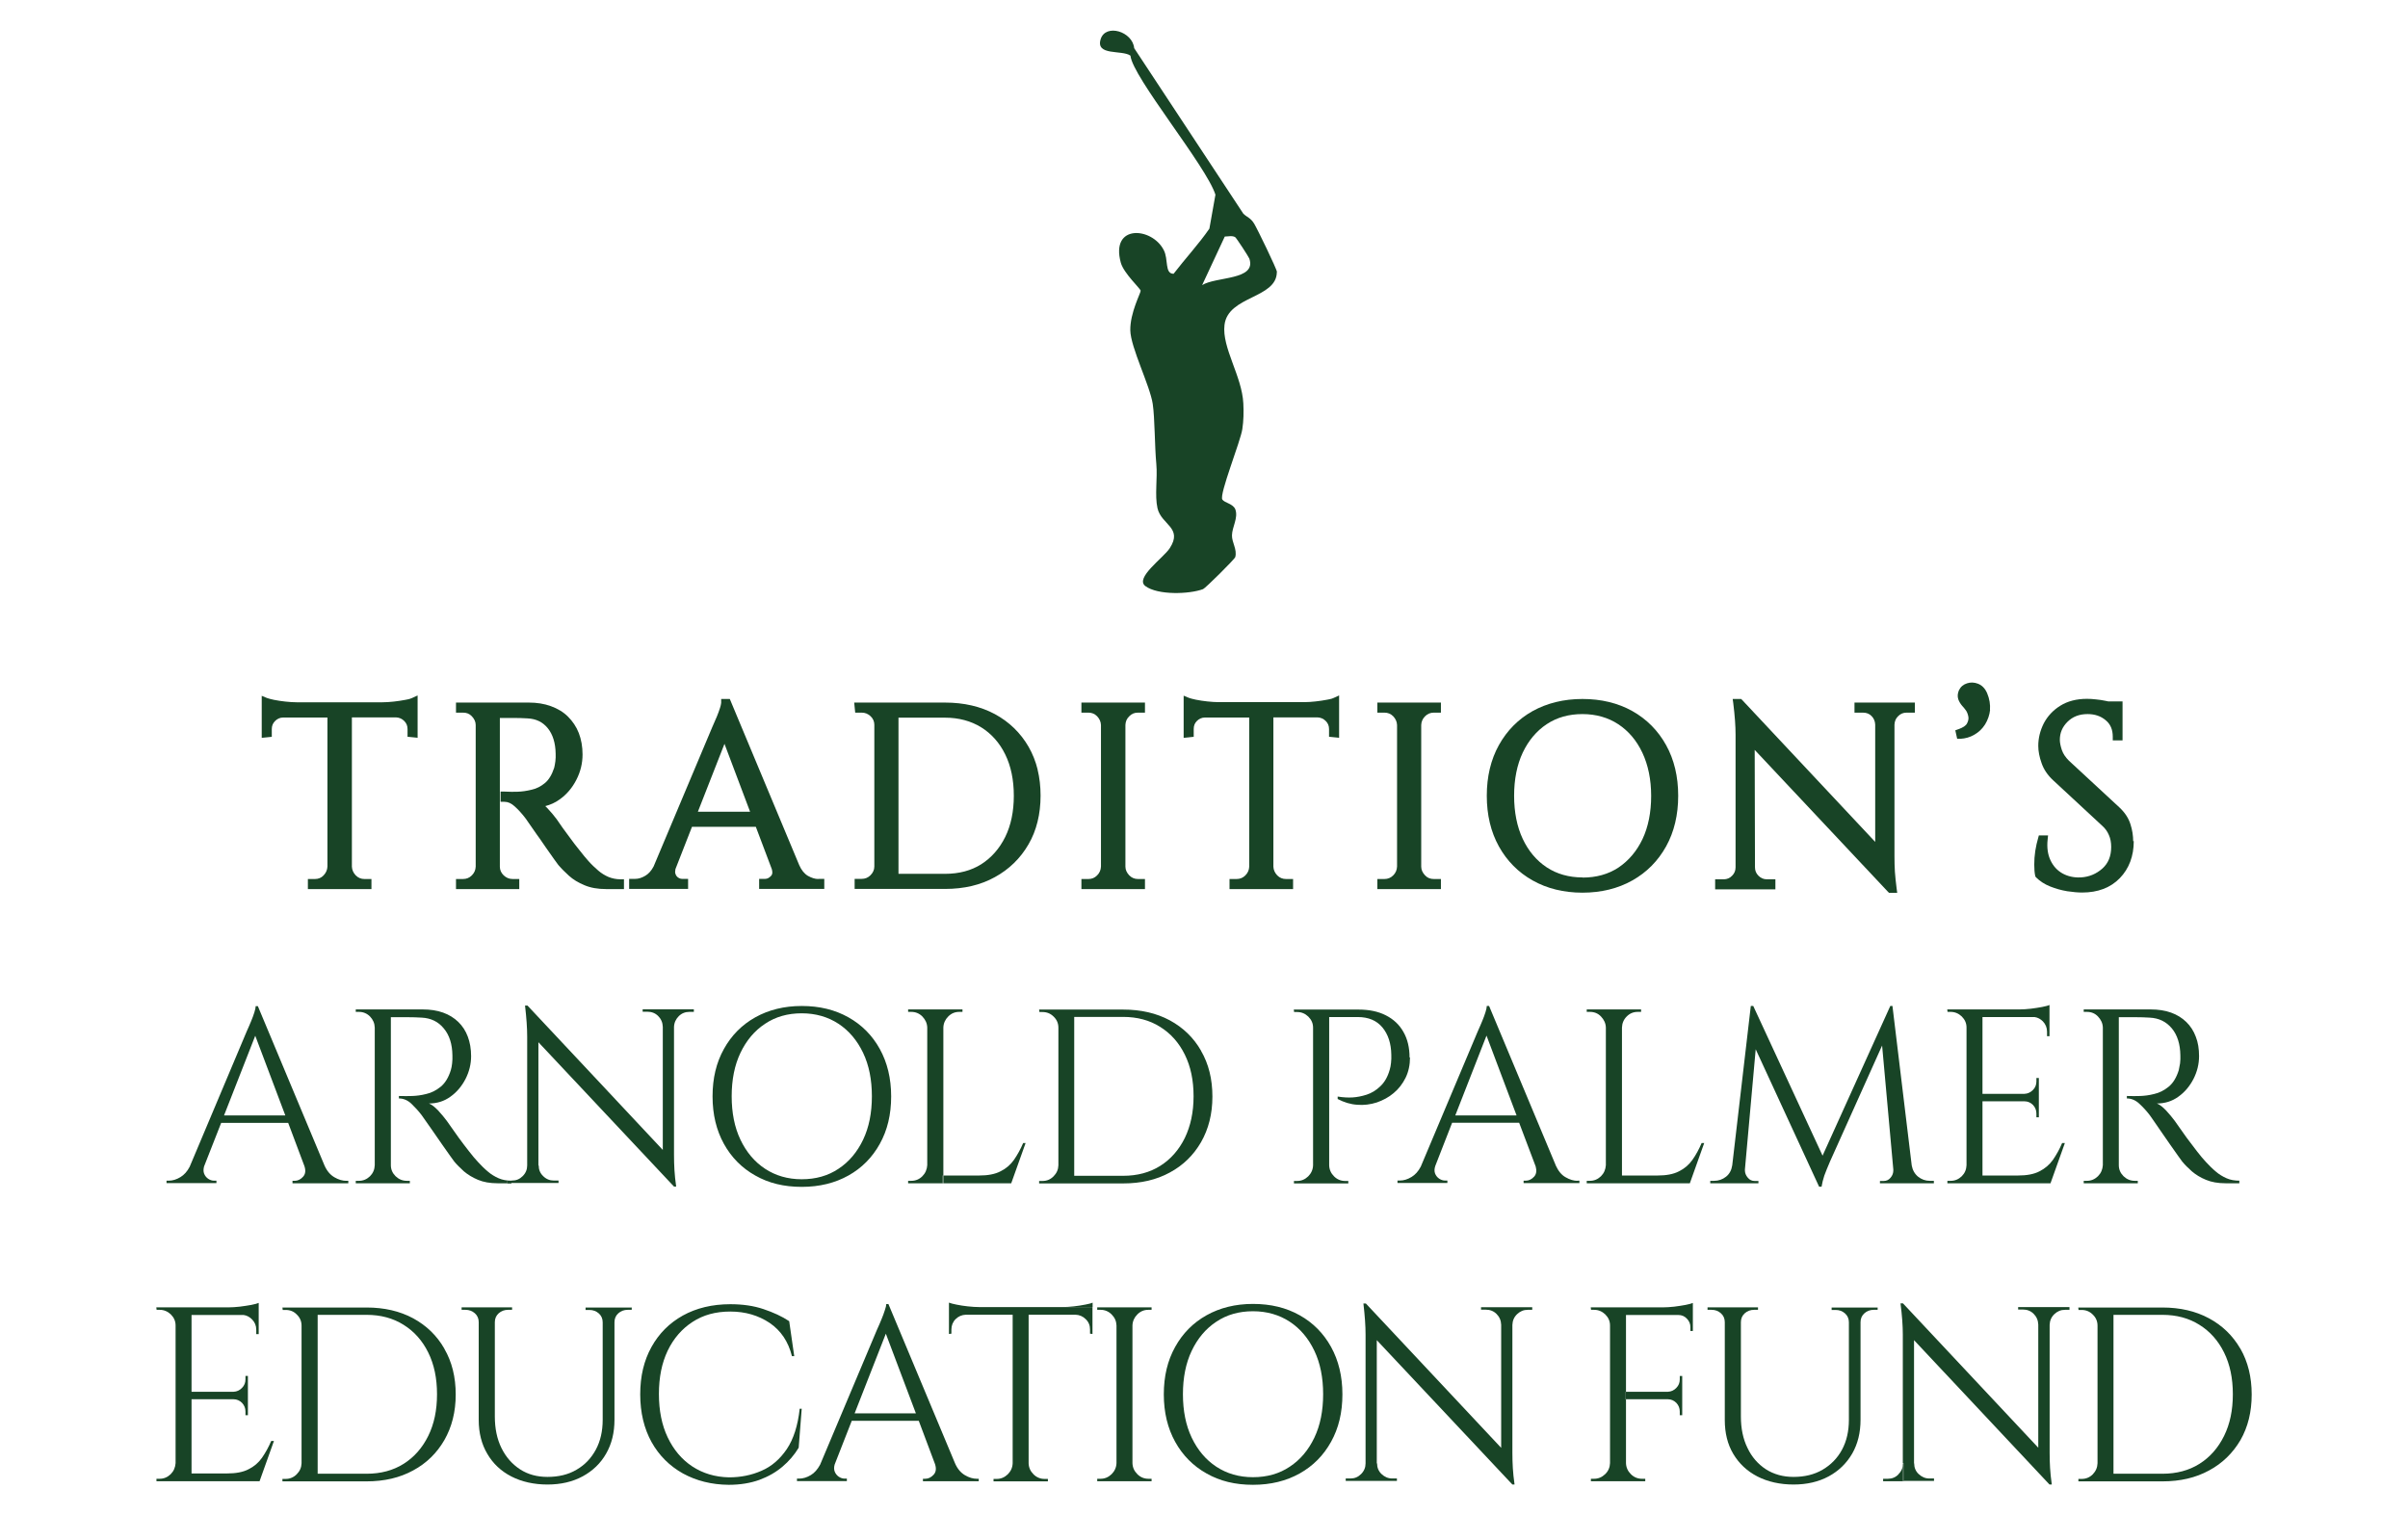 <?xml version="1.0" encoding="UTF-8"?> <svg xmlns="http://www.w3.org/2000/svg" id="Layer_1" data-name="Layer 1" viewBox="0 0 167.45 105.39"><defs><style> .cls-1 { fill: #184426; } </style></defs><g><path class="cls-1" d="M29.04,48.37v2.94l-.7-.07v-.54c0-.23-.08-.41-.23-.56-.16-.16-.35-.24-.57-.25h-3.07v10.38c.01.23.1.43.27.61.17.17.37.25.6.25h.49v.7h-4.42v-.7h.49c.24,0,.44-.08.6-.25.17-.18.26-.38.27-.62v-10.36h-3.08c-.22,0-.41.09-.56.24-.15.15-.23.33-.23.56v.54l-.7.07v-2.92l.36.15c.1.04.27.08.49.13.25.05.51.09.79.12.29.03.55.05.79.05h5.96c.25,0,.52-.02.8-.05.27-.03.54-.07.8-.12.29-.05.41-.1.47-.13l.37-.17Z"></path><path class="cls-1" d="M43.39,61.13v.7h-1.24c-.58,0-1.09-.09-1.51-.27-.42-.17-.78-.39-1.08-.66-.27-.25-.52-.49-.72-.73l-.04-.05c-.05-.07-.14-.19-.27-.37-.16-.23-.35-.5-.57-.81-.14-.2-.28-.41-.42-.61l-.23-.32c-.21-.31-.4-.57-.55-.79-.15-.22-.24-.35-.27-.38-.21-.27-.45-.54-.71-.77-.23-.21-.46-.31-.71-.31h-.26v-.71h.27c.36.02.66.02.92.01.29-.01.6-.05.97-.14.33-.07.64-.23.92-.46.27-.22.49-.58.65-1.07.03-.11.05-.25.08-.44.02-.18.03-.36.02-.53-.01-.75-.2-1.35-.55-1.78-.35-.43-.81-.65-1.4-.68-.32-.02-.65-.03-1-.03-.27,0-.58,0-.93,0v10.34c0,.24.09.43.26.6.18.17.38.26.62.26h.47v.7h-4.4v-.7h.49c.24,0,.44-.08.61-.25s.26-.37.27-.61v-9.85c0-.23-.1-.43-.27-.61s-.37-.25-.61-.25h-.49v-.7h5.06c.56,0,1.08.08,1.54.25.47.17.87.41,1.19.73.32.32.58.7.75,1.14.17.44.26.94.26,1.49,0,.61-.14,1.2-.43,1.76-.28.55-.67,1.02-1.17,1.37-.3.22-.64.37-.99.46.05.05.1.1.15.15.24.25.45.51.64.76.27.4.58.84.85,1.19.26.36.5.68.74.97.24.31.45.56.62.75.22.25.46.47.69.67.21.18.45.33.71.44.25.1.53.16.83.16h.26Z"></path><path class="cls-1" d="M56.9,61.13c-.23,0-.47-.08-.72-.22-.25-.15-.45-.4-.6-.74l-4.83-11.56h-.6v.26s-.01.14-.08.36c-.06.19-.13.38-.22.6-.09.21-.2.47-.33.76l-4.07,9.67c-.16.3-.35.51-.57.64-.25.15-.48.22-.71.22h-.42v.7h4.1v-.7h-.42c-.09,0-.18-.03-.27-.09-.09-.06-.15-.14-.19-.26-.03-.08-.03-.19,0-.33l1.15-2.94h4.44l1.11,2.94c.09.32-.01.43-.05.47-.13.14-.26.21-.41.21h-.42v.7h4.53v-.7h-.41ZM48.53,56.45l1.85-4.72,1.78,4.72h-3.63Z"></path><path class="cls-1" d="M72.16,53.53c-.14-.57-.35-1.1-.63-1.59-.56-.97-1.35-1.74-2.35-2.28-.99-.53-2.15-.8-3.46-.8h-6.32l.07.7h.45c.24,0,.44.08.62.25.18.17.26.37.26.6v9.85c0,.24-.1.44-.27.61s-.37.25-.61.25h-.49v.7h6.29c1.31,0,2.47-.27,3.46-.82.99-.54,1.78-1.31,2.34-2.28.56-.96.84-2.11.84-3.39,0-.64-.07-1.25-.21-1.82ZM65.72,60.77h-3.24v-10.86h3.24c.95,0,1.8.23,2.51.67.71.44,1.28,1.08,1.67,1.88.4.81.6,1.78.6,2.88s-.2,2.06-.6,2.87c-.4.81-.96,1.44-1.66,1.89-.71.45-1.56.67-2.52.67Z"></path><path class="cls-1" d="M78.26,50.42v9.85c0,.23.1.43.27.61.17.17.37.25.6.25h.49v.7h-4.42v-.7h.49c.24,0,.43-.08.6-.25.17-.17.26-.37.27-.62v-9.84c-.01-.23-.1-.43-.27-.61-.17-.17-.37-.25-.6-.25h-.49v-.7h4.42v.7h-.49c-.24,0-.44.08-.6.25-.18.17-.26.37-.27.61Z"></path><path class="cls-1" d="M93.12,48.37v2.94l-.7-.07v-.54c0-.23-.08-.41-.23-.56-.16-.16-.35-.24-.57-.25h-3.07v10.38c.01.23.1.43.27.61.17.17.37.25.61.25h.49v.7h-4.42v-.7h.49c.24,0,.44-.08.61-.25.17-.17.26-.37.27-.61v-10.37h-3.08c-.22,0-.41.09-.56.24-.15.15-.22.33-.22.56v.54l-.7.07v-2.93l.36.15c.1.04.26.08.49.13.25.05.51.09.79.12.29.03.55.05.79.05h5.96c.25,0,.52-.02.79-.05.28-.03.54-.07.8-.12.29-.05.42-.1.47-.13l.37-.17Z"></path><path class="cls-1" d="M98.83,50.42v9.85c0,.23.1.43.27.61s.37.25.61.25h.49v.7h-4.42v-.7h.49c.24,0,.44-.08.61-.25.17-.17.26-.37.27-.62v-9.84c-.01-.23-.1-.43-.27-.61-.17-.17-.37-.25-.61-.25h-.49v-.7h4.42v.7h-.49c-.24,0-.44.08-.61.25-.17.17-.26.37-.27.61Z"></path><path class="cls-1" d="M115.86,51.82c-.56-1.01-1.35-1.81-2.35-2.37-1-.56-2.17-.84-3.47-.84s-2.46.29-3.46.84c-1,.56-1.79,1.36-2.35,2.37-.56,1.01-.84,2.19-.84,3.52s.28,2.51.84,3.52c.56,1.01,1.35,1.81,2.35,2.37.99.56,2.16.85,3.46.85s2.48-.29,3.47-.85c1-.56,1.79-1.36,2.35-2.37.56-1.01.84-2.19.84-3.52s-.28-2.51-.84-3.52ZM110.04,61.02c-.94,0-1.78-.24-2.48-.7-.71-.47-1.27-1.13-1.67-1.98-.4-.85-.6-1.86-.6-3s.2-2.15.6-3c.4-.84.96-1.51,1.67-1.98.71-.47,1.54-.7,2.48-.7s1.79.24,2.5.71c.71.47,1.27,1.13,1.67,1.98.4.85.61,1.86.61,3s-.2,2.15-.6,3c-.4.84-.96,1.5-1.67,1.98-.71.47-1.55.7-2.5.7Z"></path><path class="cls-1" d="M133.16,48.86v.7h-.58c-.23,0-.42.08-.58.24-.17.16-.25.36-.26.6v9.15c0,.39.01.74.03,1.08.02.34.07.73.12,1.16l.04.3h-.57l-.08-.08-9.26-9.86.02,8.17c0,.23.08.42.24.58.16.16.35.25.58.25h.6v.7h-4.19v-.7h.6c.22,0,.42-.08.58-.25.16-.16.24-.35.24-.58v-9.23c0-.59-.05-1.3-.16-2.19l-.04-.29h.59l.08.08,9.24,9.86v-8.16c-.01-.23-.09-.43-.25-.59-.15-.16-.35-.24-.59-.24h-.6v-.7h4.19Z"></path><path class="cls-1" d="M138.39,49.36h0c-.04.37-.16.71-.35,1.02-.19.3-.44.54-.74.71-.3.18-.63.27-.98.29h-.22s-.13-.59-.13-.59l.22-.08c.31-.11.52-.24.6-.41.09-.17.12-.34.08-.5-.04-.18-.1-.32-.18-.42-.07-.1-.15-.19-.24-.29-.12-.14-.21-.29-.27-.45-.07-.2-.05-.42.04-.63.12-.25.31-.41.57-.49.24-.08.5-.07.76.03.28.11.49.33.63.65.17.4.23.8.2,1.17Z"></path><path class="cls-1" d="M148.38,58.49c0,1.05-.33,1.92-.97,2.58-.65.67-1.53,1-2.62,1-.29,0-.63-.03-1.04-.09-.41-.07-.81-.18-1.18-.33-.4-.16-.72-.37-.98-.63l-.05-.06-.02-.08c-.04-.2-.06-.45-.06-.76s.02-.61.07-.94c.05-.32.12-.63.2-.9l.05-.18h.64l-.03.29c-.06.55.01,1.04.2,1.44.19.4.46.7.83.91.36.2.78.3,1.26.28.59-.03,1.09-.24,1.52-.62.41-.37.61-.86.61-1.5,0-.31-.05-.59-.16-.83-.1-.24-.25-.45-.45-.63l-3.42-3.17c-.39-.36-.66-.76-.81-1.2-.15-.42-.23-.82-.23-1.2,0-.54.13-1.06.38-1.56.26-.5.65-.92,1.15-1.23.51-.32,1.14-.48,1.85-.48.19,0,.41.01.64.04.21.02.42.05.66.1l.09.02s.07.01.1.02h.99v2.71h-.68v-.26c0-.49-.16-.87-.49-1.14-.34-.29-.76-.43-1.26-.43-.58,0-1.04.18-1.4.54-.36.36-.53.77-.53,1.25,0,.2.05.44.14.71.09.26.25.5.49.74l3.5,3.24c.39.36.65.76.78,1.18.13.4.19.8.19,1.18Z"></path><path class="cls-1" d="M24.08,82.12c-.26,0-.54-.08-.83-.25-.29-.17-.52-.44-.69-.83,0,0,0,0,0,0l-4.63-11.07h-.15c0,.09-.03.24-.09.43-.06.2-.14.4-.22.6-.09.21-.19.46-.32.74l-3.96,9.4c-.17.33-.39.57-.64.72-.28.17-.55.25-.82.25h-.15v.17h3.47v-.17h-.16c-.14,0-.27-.04-.41-.13-.13-.09-.23-.21-.29-.37-.05-.14-.05-.3,0-.49l1.19-3.03h4.66l1.13,3.01c.1.31.07.55-.09.73-.17.19-.37.29-.59.29h-.15v.17h3.88v-.17h-.14ZM15.58,77.57l2.17-5.54,2.09,5.54h-4.26Z"></path><path class="cls-1" d="M35.28,82.12v.17h.28v-.17h-.28Z"></path><path class="cls-1" d="M35.56,82.12h-.28v.17h-.67c-.53,0-.99-.08-1.37-.24-.38-.16-.71-.36-.98-.59-.26-.24-.49-.46-.67-.68-.03-.05-.13-.18-.29-.4-.15-.22-.34-.48-.55-.78-.21-.31-.42-.61-.63-.91-.21-.3-.39-.55-.54-.77-.15-.21-.24-.34-.26-.37-.22-.29-.46-.55-.72-.8-.26-.24-.55-.36-.86-.36v-.17c.36.01.66.01.92,0,.3-.01.63-.05.98-.14.36-.08.69-.25,1-.5.31-.25.55-.64.71-1.16.04-.13.07-.29.09-.47.02-.19.03-.38.02-.56-.01-.78-.21-1.41-.6-1.87-.38-.47-.9-.72-1.54-.75-.32-.02-.65-.03-.99-.03-.33,0-.71,0-1.15,0v10.29c0,.3.11.55.33.77.22.21.48.32.78.32h.21v.17h-3.76v-.17h.22c.3,0,.55-.11.77-.32.21-.21.32-.47.33-.77v-9.57c-.01-.3-.12-.55-.33-.77-.21-.21-.47-.32-.77-.32h-.22v-.17h4.66c.52,0,.99.07,1.41.22.42.15.77.37,1.06.65.29.28.51.62.66,1.02.15.4.23.85.23,1.36,0,.55-.13,1.08-.39,1.59-.26.5-.61.92-1.05,1.23-.44.32-.94.47-1.49.47.2.08.41.25.64.49.23.25.43.49.6.72.31.45.59.83.82,1.16.24.32.47.64.72.95.24.31.45.56.62.74.23.25.46.48.69.67.23.2.48.35.75.47.27.12.57.17.91.17Z"></path><path class="cls-1" d="M35.28,82.12v.17h.28v-.17h-.28Z"></path><path class="cls-1" d="M48.25,70.2v.17h-.31c-.29,0-.54.1-.74.3s-.32.45-.33.75v8.89c0,.37.01.72.03,1.06.02.34.06.72.12,1.15h-.15l-9.43-10.04v8.57h.02c0,.29.1.54.31.74.21.21.46.31.74.31h.33v.17h-3.28v-.17h.05c.29,0,.53-.1.74-.31.21-.21.31-.46.31-.74v-8.96c0-.59-.05-1.31-.15-2.16h.17l9.41,10.04v-8.56c-.01-.3-.12-.55-.32-.75s-.45-.3-.75-.3h-.33v-.17h3.56Z"></path><path class="cls-1" d="M55.75,69.96c1.23,0,2.31.26,3.25.79.93.52,1.66,1.26,2.18,2.2.52.94.79,2.04.79,3.3s-.26,2.35-.79,3.3c-.52.94-1.25,1.68-2.18,2.2-.93.52-2.01.79-3.25.79s-2.3-.26-3.23-.79c-.93-.52-1.66-1.26-2.18-2.2-.52-.94-.79-2.04-.79-3.3s.26-2.35.79-3.3c.52-.94,1.25-1.68,2.18-2.2.93-.52,2.01-.79,3.23-.79ZM55.75,82.01c.98,0,1.83-.24,2.56-.73.73-.48,1.3-1.16,1.71-2.02.41-.86.61-1.87.61-3.02s-.2-2.16-.61-3.02c-.41-.86-.98-1.54-1.71-2.02-.73-.48-1.59-.73-2.56-.73s-1.82.24-2.55.73c-.73.48-1.3,1.16-1.71,2.02-.41.86-.61,1.87-.61,3.02s.2,2.16.61,3.02c.41.86.98,1.54,1.71,2.02.73.48,1.58.73,2.55.73Z"></path><path class="cls-1" d="M65.55,81.75v.54h.05v-.54h-.05ZM65.55,81.75v.54h.05v-.54h-.05Z"></path><path class="cls-1" d="M65.6,71.46v10.29h-.05v.54h-2.4v-.17h.22c.3,0,.56-.11.77-.32.21-.21.32-.47.34-.77v-9.57c-.01-.3-.13-.55-.34-.77-.21-.21-.47-.32-.77-.32h-.22v-.17h3.78v.17h-.22c-.3,0-.55.1-.77.32-.21.21-.33.47-.34.77Z"></path><path class="cls-1" d="M71.32,79.49l-1,2.8h-4.71v-.54h2.47c.61,0,1.11-.09,1.49-.29.39-.19.7-.46.94-.8.24-.35.46-.74.64-1.17h.17Z"></path><path class="cls-1" d="M83.52,73.07c-.52-.91-1.25-1.61-2.17-2.11-.93-.5-2.01-.75-3.24-.75h-5.85l.02.17h.21c.3,0,.56.1.78.32.22.21.33.47.33.77v9.57c-.01.3-.12.55-.34.77s-.47.32-.77.32h-.23v.17h5.85c1.23,0,2.31-.25,3.24-.76.93-.5,1.65-1.21,2.17-2.11.52-.91.79-1.96.79-3.17s-.26-2.27-.79-3.18ZM82.39,79.14c-.41.83-.98,1.48-1.71,1.94-.73.46-1.59.69-2.58.69h-3.4v-11.05h3.4c.98,0,1.84.23,2.57.69.74.46,1.31,1.1,1.72,1.93.41.83.61,1.79.61,2.9s-.21,2.07-.61,2.9Z"></path><path class="cls-1" d="M98.05,73.53c0,.53-.1,1-.31,1.43-.21.42-.48.77-.83,1.06-.34.29-.74.5-1.17.65-.44.14-.89.2-1.36.16-.47-.03-.92-.17-1.36-.4v-.17c.39.06.74.08,1.04.06.3-.02.63-.08.97-.19.34-.11.66-.3.95-.58.3-.28.52-.66.66-1.16.04-.13.07-.28.09-.47.02-.19.03-.38.02-.56-.01-.79-.22-1.43-.62-1.91-.4-.48-.97-.72-1.71-.72h-1.99v10.31c.01.3.12.55.34.77.21.21.47.32.77.32h.22v.17h-3.78v-.17h.22c.3,0,.55-.11.77-.32.21-.21.33-.47.34-.77v-9.57c0-.3-.11-.55-.33-.77-.22-.21-.48-.32-.78-.32h-.21l-.02-.17h4.5c.74,0,1.37.13,1.9.4.53.27.94.65,1.22,1.15.29.5.43,1.1.43,1.79Z"></path><path class="cls-1" d="M109.7,82.12c-.26,0-.54-.08-.83-.25-.29-.16-.51-.44-.69-.83,0,0,0,0,0-.01l-4.63-11.07h-.16c0,.09-.03.24-.09.43-.06.2-.14.4-.22.6-.09.21-.19.46-.32.74l-3.96,9.4c-.17.33-.39.57-.64.72-.28.17-.55.25-.82.25h-.16v.17h3.47v-.17h-.16c-.14,0-.27-.04-.41-.13-.13-.09-.23-.21-.29-.37-.05-.14-.05-.32.02-.52l1.17-3h4.66l1.15,3.04c.08.29.05.53-.1.7-.17.19-.37.29-.59.29h-.15v.17h3.88v-.17h-.14ZM101.2,77.57l2.17-5.55,2.09,5.55h-4.26Z"></path><path class="cls-1" d="M118.51,79.49l-1,2.8h-7.17v-.17h.22c.3,0,.55-.11.77-.32.21-.21.32-.47.34-.77v-9.57c-.01-.3-.13-.55-.34-.77s-.47-.32-.77-.32h-.22v-.17h3.78v.17h-.23c-.3,0-.55.1-.77.32-.21.21-.32.47-.33.77v10.29h2.47c.61,0,1.11-.09,1.49-.29.39-.19.7-.46.94-.8s.46-.74.64-1.17h.17Z"></path><path class="cls-1" d="M134.48,82.12v.17h-3.75v-.16h.26c.2,0,.36-.08.48-.23.13-.15.19-.32.19-.51v-.05l-.78-8.63-3.62,8.06c-.17.39-.3.72-.4.99-.09.27-.15.53-.19.77h-.17l-4.41-9.56-.75,8.36v.06c0,.19.07.36.2.51.13.16.29.23.48.23h.26v.16h-3.35v-.17h.27c.31,0,.59-.1.83-.29.24-.19.38-.46.43-.8h0l1.29-11.07h.17l4.82,10.41,4.71-10.41h.15l1.34,11.09c.06.33.21.59.44.78.24.19.51.29.81.29h.27Z"></path><path class="cls-1" d="M143.59,79.49l-1,2.8h-7.17v-.17h.23c.3,0,.55-.11.77-.32.21-.21.32-.47.33-.77v-9.57c0-.3-.11-.55-.33-.77-.22-.21-.48-.32-.78-.32h-.21l-.02-.17h5.01c.25,0,.52-.02.8-.05.28-.03.54-.08.78-.12.24-.05.42-.09.52-.14v2.17h-.17v-.31c0-.28-.1-.52-.29-.72-.16-.16-.35-.27-.58-.3h-3.62v5.34h2.92c.23-.01.42-.1.59-.27.16-.16.24-.36.24-.59v-.24h.17v2.73h-.17v-.26c0-.23-.08-.43-.24-.6-.16-.16-.36-.25-.59-.25h-2.92v5.16h2.47c.61,0,1.11-.09,1.49-.29.38-.19.7-.46.94-.8.24-.35.46-.74.64-1.17h.17Z"></path><path class="cls-1" d="M155.72,82.12v.17h-.95c-.53,0-.99-.08-1.37-.24-.39-.16-.71-.36-.98-.59-.27-.24-.49-.46-.67-.68-.03-.05-.13-.18-.29-.4-.15-.22-.34-.48-.55-.78-.21-.31-.42-.61-.63-.91-.21-.3-.38-.55-.53-.77-.15-.21-.24-.34-.26-.37-.22-.29-.46-.55-.73-.8-.26-.24-.55-.36-.86-.36v-.17c.36.01.66.01.92,0,.3-.01.63-.05.98-.14.36-.08.69-.25,1-.5.31-.25.55-.64.71-1.16.03-.13.06-.29.09-.47.02-.19.03-.38.02-.56-.01-.78-.21-1.41-.59-1.87-.39-.47-.9-.72-1.55-.75-.32-.02-.65-.03-.99-.03-.32,0-.71,0-1.15,0v10.29c0,.3.11.55.33.77.22.21.48.32.78.32h.21v.17h-3.76v-.17h.22c.3,0,.55-.11.77-.32.21-.21.32-.47.34-.77v-9.57c-.01-.3-.13-.55-.34-.77s-.47-.32-.77-.32h-.22v-.17h4.66c.52,0,.99.07,1.41.22.42.15.77.37,1.06.65.29.28.51.62.66,1.02.16.4.23.85.23,1.36,0,.55-.13,1.08-.39,1.59-.26.5-.61.92-1.05,1.23-.44.32-.94.47-1.49.47.2.08.41.25.64.49.23.25.43.49.6.72.31.45.58.83.82,1.16.24.32.48.64.72.95.24.31.45.56.62.74.23.25.46.48.69.67.23.2.48.35.75.47.27.12.57.17.91.17Z"></path><path class="cls-1" d="M19.05,100.21l-1,2.8h-7.17v-.17h.22c.3,0,.55-.11.77-.32.21-.21.32-.47.34-.77v-9.57c0-.3-.11-.55-.33-.77-.22-.21-.48-.32-.78-.32h-.21l-.02-.17h5.01c.25,0,.52-.02.8-.05.28-.03.54-.08.79-.12.24-.05.41-.09.52-.14v2.17h-.17v-.31c0-.28-.1-.52-.3-.72-.16-.16-.35-.27-.58-.3h-3.62v5.34h2.92c.23-.01.43-.1.59-.27.16-.16.24-.36.24-.59v-.24h.17v2.73h-.17v-.26c0-.23-.08-.43-.24-.6-.16-.16-.36-.25-.59-.25h-2.92v5.16h2.47c.61,0,1.11-.09,1.49-.29.39-.19.7-.46.94-.8.24-.35.46-.74.64-1.17h.17Z"></path><path class="cls-1" d="M30.9,93.79c-.52-.91-1.25-1.61-2.17-2.11-.93-.5-2.01-.75-3.24-.75h-5.85l.02.17h.21c.3,0,.56.1.77.32.22.21.33.47.33.77v9.57c-.01.3-.12.55-.34.77-.21.21-.47.32-.77.32h-.22v.17h5.85c1.23,0,2.31-.25,3.24-.76.93-.5,1.65-1.21,2.17-2.11.52-.91.79-1.96.79-3.17s-.26-2.27-.79-3.18ZM29.78,99.86c-.41.83-.98,1.48-1.71,1.94-.73.46-1.59.69-2.58.69h-3.4v-11.05h3.4c.98,0,1.84.23,2.57.69.74.46,1.31,1.1,1.72,1.93.41.83.61,1.79.61,2.9s-.2,2.07-.61,2.9Z"></path><path class="cls-1" d="M43.93,90.92v.17h-.28c-.25,0-.47.08-.65.24-.18.16-.27.37-.27.62v6.78c0,.9-.19,1.68-.58,2.36-.38.67-.93,1.2-1.63,1.58-.7.38-1.52.57-2.45.57s-1.79-.19-2.51-.56c-.72-.37-1.28-.9-1.67-1.57-.4-.67-.6-1.46-.6-2.36v-6.8c0-.25-.09-.46-.27-.62-.18-.16-.4-.24-.65-.24h-.27v-.17h3.51v.17h-.28c-.25,0-.47.08-.65.24-.18.16-.27.37-.27.62v6.56c0,.83.15,1.56.46,2.19.31.63.74,1.12,1.29,1.48s1.19.53,1.91.53c.77,0,1.45-.16,2.02-.5.58-.33,1.02-.8,1.34-1.39.32-.59.48-1.29.48-2.08v-6.78c0-.25-.09-.46-.27-.62-.18-.16-.4-.24-.65-.24h-.27v-.17h3.19Z"></path><path class="cls-1" d="M55.75,97.97l-.21,2.71c-.3.5-.68.94-1.13,1.32-.46.39-.99.69-1.61.92-.62.22-1.32.34-2.12.34-1.2-.01-2.26-.28-3.19-.79-.93-.52-1.66-1.25-2.18-2.18-.52-.94-.79-2.05-.79-3.32s.26-2.35.78-3.29c.52-.94,1.25-1.67,2.18-2.19.94-.52,2.04-.79,3.31-.79.85,0,1.62.11,2.3.34s1.28.5,1.79.84l.35,2.43h-.16c-.25-1.01-.77-1.78-1.55-2.31-.78-.52-1.69-.79-2.73-.79s-1.89.24-2.63.72c-.74.48-1.32,1.15-1.73,2-.41.86-.61,1.86-.61,3.01s.2,2.16.61,3.02c.41.86.98,1.54,1.71,2.02.73.48,1.58.74,2.55.76.82,0,1.57-.15,2.27-.46.7-.3,1.28-.81,1.75-1.5.47-.7.77-1.63.9-2.81h.14Z"></path><path class="cls-1" d="M67.93,102.84c-.27,0-.54-.08-.83-.25-.29-.17-.52-.44-.69-.83,0,0,0,0,0,0l-4.63-11.07h-.15c0,.09-.03.24-.1.43-.06.2-.14.4-.22.6s-.19.46-.32.74l-3.96,9.4c-.18.33-.39.57-.64.72-.28.17-.56.25-.82.25h-.15v.17h3.47v-.17h-.15c-.14,0-.27-.04-.41-.13-.13-.09-.23-.21-.29-.37-.05-.14-.05-.3,0-.48h0s1.19-3.04,1.19-3.04h4.66l1.13,3.01c.1.31.07.55-.09.73-.17.19-.37.29-.59.29h-.16v.17h3.88v-.17h-.14ZM59.43,98.29l2.17-5.54,2.09,5.54h-4.26Z"></path><path class="cls-1" d="M75.45,90.73c-.24.05-.5.09-.78.12-.28.03-.55.05-.8.05h2.11v-.31c-.1.05-.27.09-.52.14Z"></path><path class="cls-1" d="M75.97,90.9v1.87l-.17-.02v-.29c0-.29-.1-.53-.3-.72-.2-.2-.44-.3-.72-.31h-3.25v10.33c.01.3.12.55.34.77.21.21.47.32.77.32h.23v.17h-3.78v-.17h.22c.3,0,.55-.11.77-.32.21-.21.33-.47.34-.77v-10.33h-3.25c-.29.01-.53.12-.72.31s-.29.44-.29.72v.29l-.17.02v-2.18c.12.05.29.09.53.14.24.05.5.09.78.12.29.03.55.05.8.05h7.89Z"></path><path class="cls-1" d="M78.75,92.18v9.57c.01.3.12.55.34.77.21.21.47.32.77.32h.22v.17h-3.78v-.17h.23c.3,0,.55-.11.77-.32.21-.21.33-.47.34-.77v-9.57c-.01-.3-.12-.55-.34-.77-.21-.21-.47-.32-.77-.32h-.23v-.17h3.78v.17h-.22c-.3,0-.55.1-.77.32-.21.21-.33.47-.34.77Z"></path><path class="cls-1" d="M87.13,90.68c1.23,0,2.31.26,3.25.79.93.52,1.66,1.26,2.18,2.2.52.94.79,2.04.79,3.3s-.26,2.35-.79,3.3c-.52.94-1.25,1.68-2.18,2.2-.93.52-2.01.79-3.25.79s-2.3-.26-3.23-.79c-.93-.52-1.66-1.26-2.18-2.2-.52-.94-.79-2.04-.79-3.3s.26-2.35.79-3.3c.52-.94,1.25-1.68,2.18-2.2.93-.52,2.01-.79,3.23-.79ZM87.13,102.73c.98,0,1.83-.24,2.56-.73.73-.48,1.3-1.16,1.71-2.02.41-.86.61-1.87.61-3.02s-.2-2.16-.61-3.02c-.41-.86-.98-1.54-1.71-2.02-.73-.48-1.59-.73-2.56-.73s-1.82.24-2.55.73c-.73.48-1.3,1.16-1.71,2.02-.41.86-.61,1.87-.61,3.02s.2,2.16.61,3.02c.41.86.98,1.54,1.71,2.02.73.48,1.58.73,2.55.73Z"></path><path class="cls-1" d="M106.55,90.92v.17h-.31c-.29,0-.53.1-.74.3-.21.2-.32.45-.33.75v8.89c0,.37.01.72.03,1.06.02.34.06.72.12,1.15h-.15l-9.43-10.04v8.57h.02c0,.29.1.54.31.74s.46.31.74.31h.33v.17h-3.56v-.17h.33c.29,0,.53-.1.74-.31.21-.21.31-.46.31-.74v-8.96c0-.59-.05-1.31-.15-2.16h.17l9.41,10.04v-8.56c-.01-.3-.12-.55-.32-.75s-.45-.3-.75-.3h-.33v-.17h3.56Z"></path><path class="cls-1" d="M113.01,96.79v.52h.05v-.52h-.05ZM113.01,96.79v.52h.05v-.52h-.05Z"></path><path class="cls-1" d="M113.06,97.31v-.52h2.92c.23-.01.43-.1.59-.27.16-.16.24-.36.24-.59v-.24h.17v2.73h-.17v-.26c0-.23-.08-.43-.24-.6-.16-.16-.36-.25-.59-.25h-2.92Z"></path><path class="cls-1" d="M117.72,90.61v1.95h-.17v-.26c0-.23-.08-.43-.25-.6-.16-.17-.36-.25-.59-.25h-3.64v5.34h-.05v.52h.05v4.44c.01.3.12.55.34.77.21.21.47.32.77.32h.23v.17h-3.78v-.17h.22c.3,0,.55-.11.77-.32s.33-.47.34-.77v-9.57c0-.3-.11-.55-.33-.77-.22-.21-.48-.32-.78-.32h-.21l-.02-.17h5.01c.25,0,.52-.02.8-.05.28-.03.54-.08.78-.12.24-.05.41-.09.52-.14Z"></path><path class="cls-1" d="M130.57,90.92v.17h-.27c-.25,0-.47.08-.65.24-.18.16-.27.37-.27.62v6.78c0,.9-.19,1.68-.58,2.36-.39.67-.93,1.2-1.63,1.58-.7.38-1.52.57-2.45.57s-1.79-.19-2.51-.56c-.72-.37-1.28-.9-1.68-1.57-.4-.67-.59-1.46-.59-2.36v-6.8c0-.25-.09-.46-.27-.62-.18-.16-.39-.24-.65-.24h-.28v-.17h3.51v.17h-.27c-.25,0-.47.08-.65.24-.18.16-.27.37-.27.62v6.56c0,.83.15,1.56.46,2.19.3.63.73,1.12,1.28,1.48.55.35,1.19.53,1.92.53.77,0,1.44-.16,2.02-.5s1.03-.8,1.35-1.39c.32-.59.48-1.29.48-2.08v-6.78c0-.25-.09-.46-.27-.62-.18-.16-.39-.24-.65-.24h-.28v-.17h3.19Z"></path><path class="cls-1" d="M132.33,101.78v1.23h.05v-1.23h-.05ZM132.33,101.78v1.23h.05v-1.23h-.05Z"></path><path class="cls-1" d="M132.02,102.52c.21-.21.31-.46.31-.74v1.23h-1.38v-.17h.33c.29,0,.54-.1.74-.31Z"></path><path class="cls-1" d="M143.91,90.92v.17h-.31c-.29,0-.53.1-.74.3-.21.2-.32.45-.33.75v8.89c0,.37.01.72.03,1.06.02.34.06.72.12,1.15h-.16l-9.42-10.04v8.57h.01c0,.29.1.54.31.74s.46.31.74.31h.33v.17h-2.12v-1.23h-.05v-8.96c0-.59-.05-1.31-.16-2.16h.17l9.41,10.04v-8.56c-.01-.3-.12-.55-.32-.75s-.45-.3-.75-.3h-.33v-.17h3.56Z"></path><path class="cls-1" d="M155.79,93.79c-.53-.91-1.25-1.61-2.18-2.11-.93-.5-2.01-.75-3.24-.75h-5.85l.02.17h.21c.3,0,.56.1.78.32.22.21.33.47.33.77v9.57c-.01.3-.12.55-.33.77-.21.21-.47.32-.77.32h-.23v.17h5.85c1.23,0,2.31-.25,3.24-.76.93-.5,1.65-1.21,2.18-2.11.52-.91.78-1.96.78-3.17s-.26-2.27-.78-3.18ZM154.66,99.86c-.41.83-.98,1.48-1.71,1.94-.73.46-1.59.69-2.58.69h-3.4v-11.05h3.4c.98,0,1.84.23,2.57.69.74.46,1.31,1.1,1.72,1.93.41.83.61,1.79.61,2.9s-.2,2.07-.61,2.9Z"></path></g><path class="cls-1" d="M88.8,18.92c0-.19-1.38-3.03-1.59-3.37-.25-.41-.51-.45-.75-.69l-7.59-11.51c-.11-1.16-1.98-1.73-2.33-.63-.37,1.19,1.48.73,2.07,1.15.14,1.49,5.27,7.66,5.91,9.67l-.42,2.36c-.72,1.05-1.7,2.11-2.49,3.14-.64,0-.34-1.01-.69-1.66-.82-1.59-3.72-1.81-2.98.89.21.75,1.37,1.8,1.38,1.95.01.15-.74,1.53-.72,2.75.02,1.19,1.37,3.85,1.56,5.12.15,1.02.13,2.89.25,4.19.09.98-.12,2.16.08,3.06.26,1.16,1.79,1.35.85,2.79-.44.67-2.45,2.07-1.69,2.63.86.64,3.05.57,4.01.21.15-.05,2.2-2.08,2.24-2.23.14-.54-.24-1.01-.23-1.51.01-.58.44-1.2.24-1.79-.14-.41-.75-.46-.91-.7-.23-.35,1.27-4.05,1.39-4.9.09-.59.1-1.18.07-1.78-.09-1.9-1.5-3.88-1.31-5.46.24-2.04,3.64-1.83,3.64-3.69ZM83.59,19.84l1.58-3.39c.23,0,.51-.08.72.04.08.04.95,1.38.99,1.5.51,1.51-2.32,1.23-3.29,1.84Z"></path></svg> 